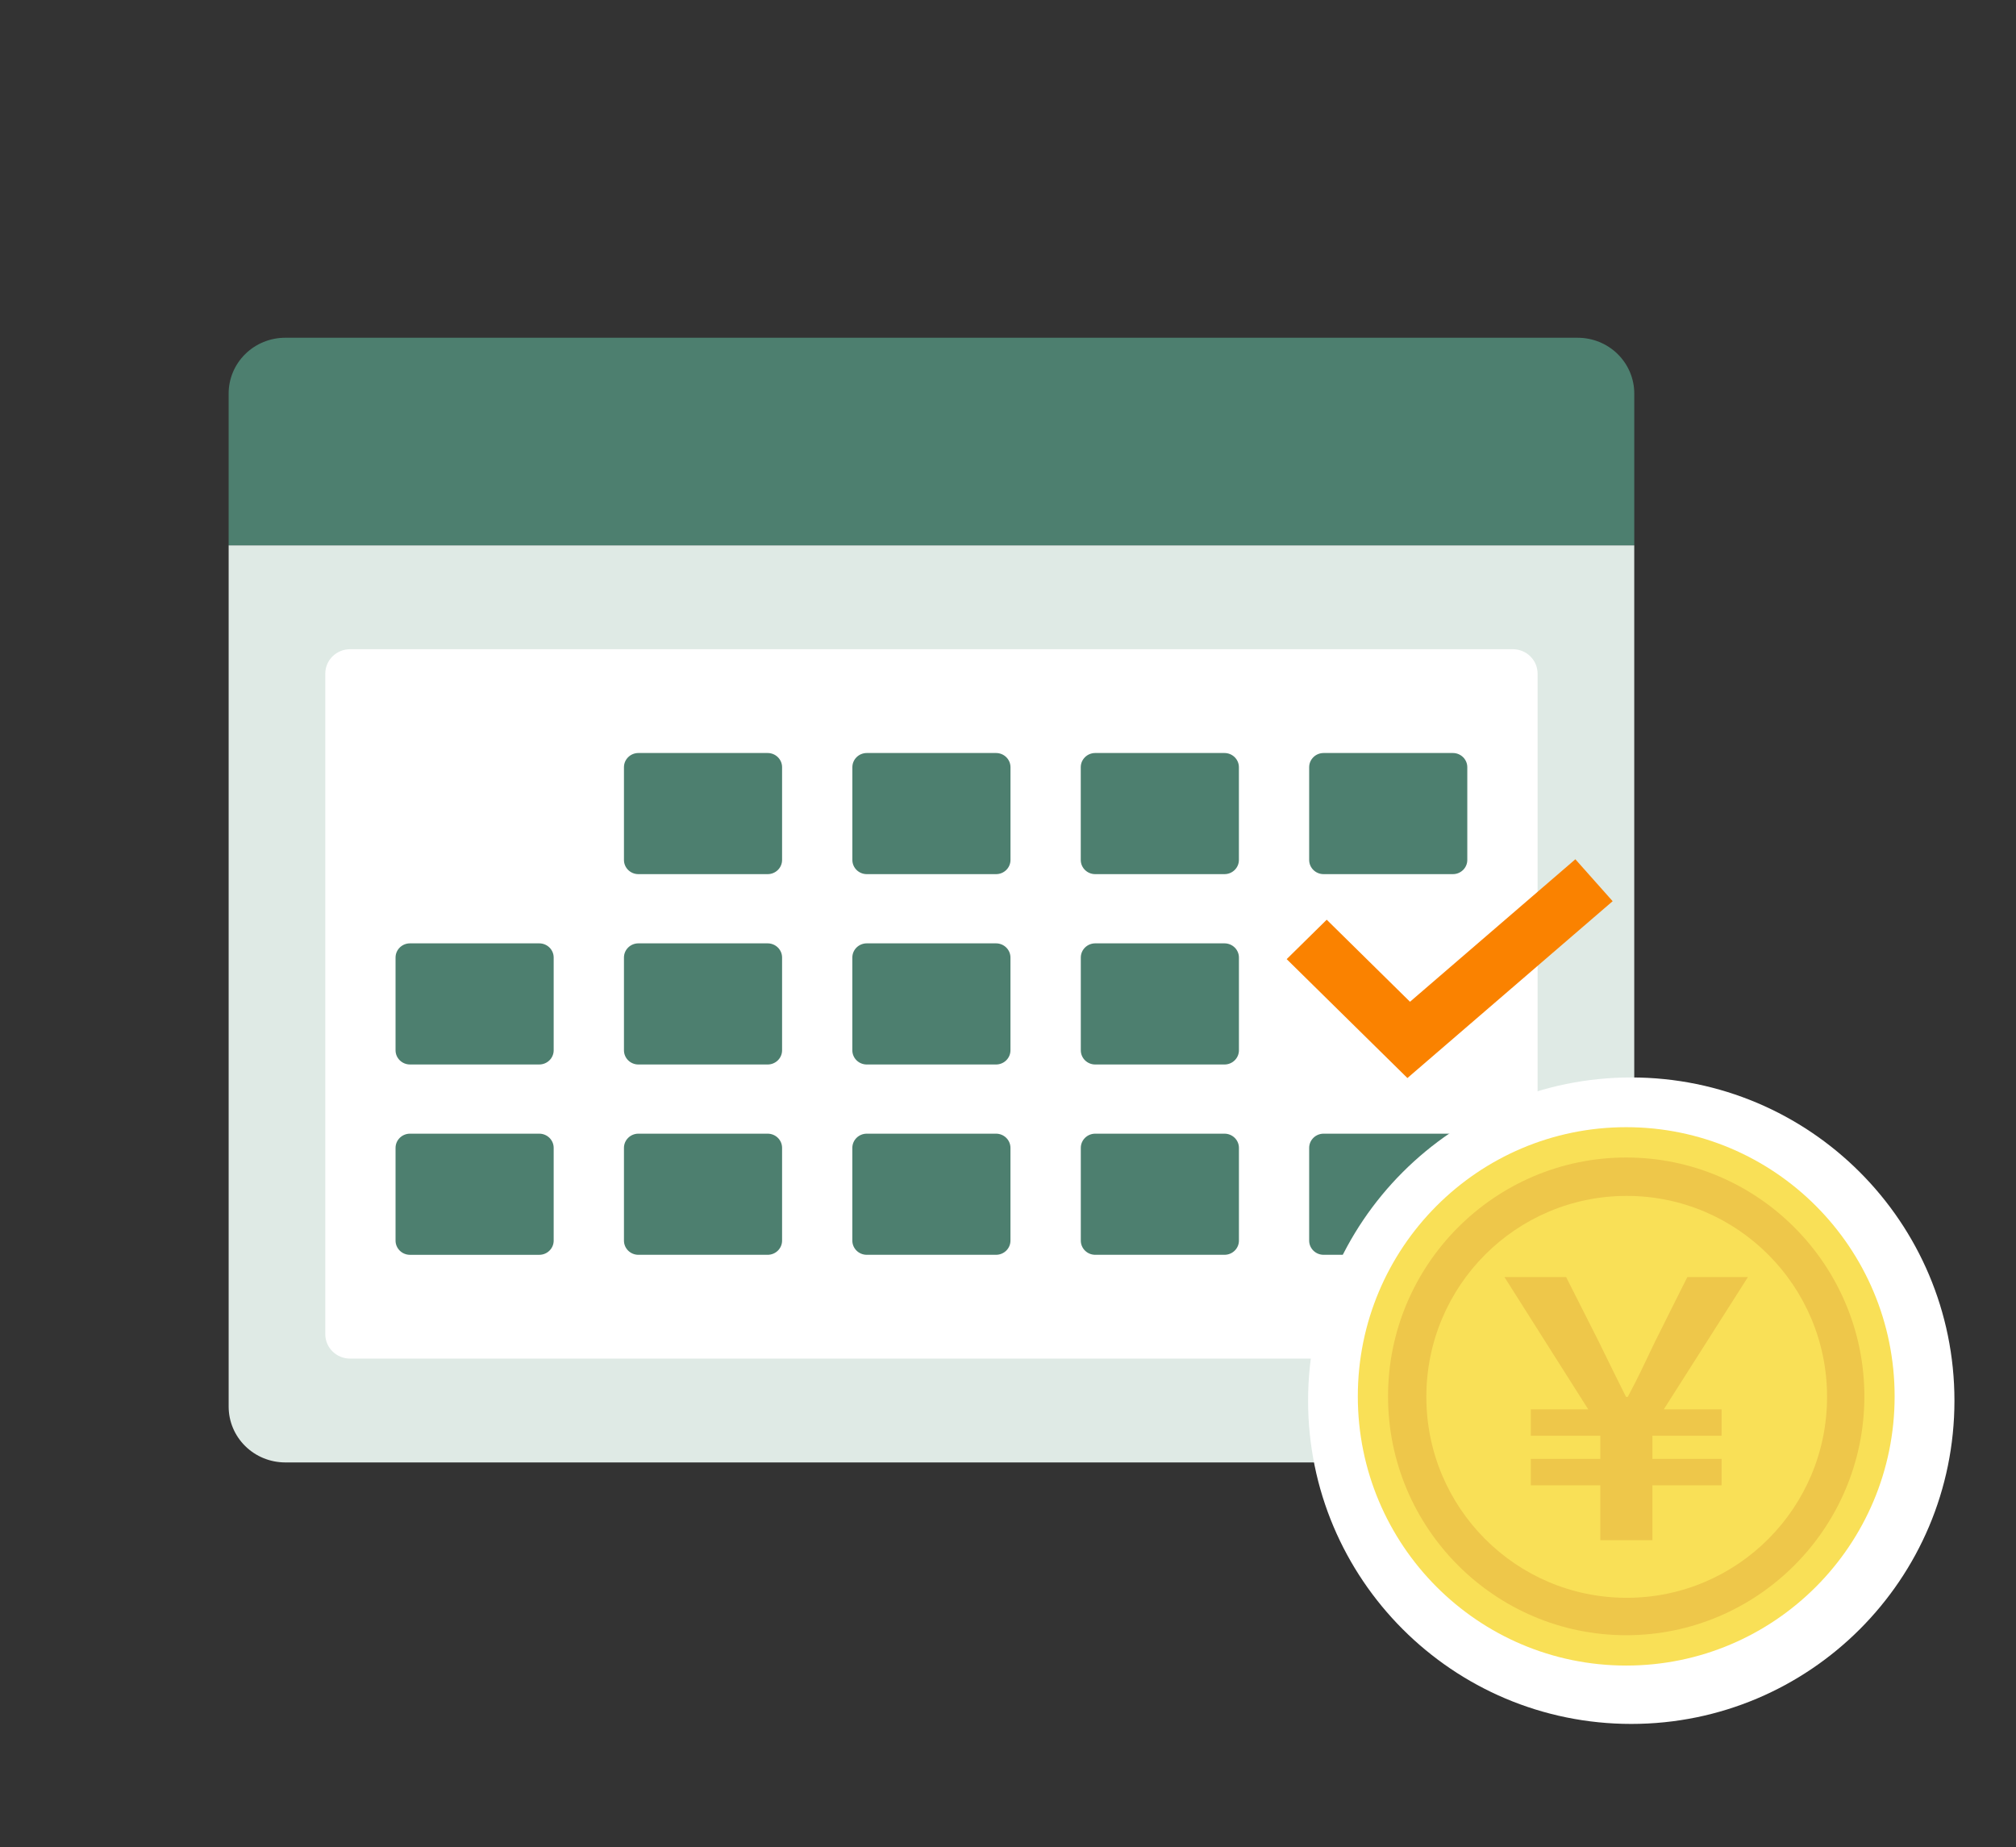 <svg width="131" height="120" viewBox="0 0 131 120" fill="none" xmlns="http://www.w3.org/2000/svg">
<rect x="0" y="0" width="131" height="120" fill="#333333" stroke="none"/>
<path d="M18.537 21.943H102.516C103.492 21.943 104.428 22.324 105.117 23.003C105.807 23.683 106.195 24.604 106.195 25.564V35.432H14.857V25.564C14.857 25.089 14.953 24.618 15.137 24.178C15.322 23.739 15.594 23.34 15.935 23.003C16.277 22.667 16.682 22.4 17.129 22.218C17.575 22.036 18.054 21.942 18.537 21.943Z" fill="#4D7F6F"/>
<path d="M14.857 35.432H106.194V91.389C106.194 92.35 105.806 93.271 105.116 93.95C104.427 94.63 103.491 95.011 102.516 95.011H18.537C17.561 95.011 16.625 94.63 15.936 93.95C15.246 93.271 14.858 92.35 14.858 91.389V35.432H14.857Z" fill="#DFEAE5"/>
<path d="M98.301 42.178H22.749C21.859 42.178 21.137 42.888 21.137 43.765V86.679C21.137 87.556 21.859 88.266 22.749 88.266H98.301C99.192 88.266 99.913 87.556 99.913 86.679V43.765C99.913 42.888 99.192 42.178 98.301 42.178Z" fill="white"/>
<path d="M49.883 48.922H41.482C40.964 48.922 40.545 49.335 40.545 49.845V55.869C40.545 56.379 40.964 56.791 41.482 56.791H49.883C50.401 56.791 50.82 56.379 50.82 55.869V49.845C50.82 49.335 50.401 48.922 49.883 48.922Z" fill="#4D7F6F"/>
<path d="M64.725 48.922H56.324C55.806 48.922 55.387 49.335 55.387 49.845V55.869C55.387 56.379 55.806 56.791 56.324 56.791H64.725C65.242 56.791 65.662 56.379 65.662 55.869V49.845C65.662 49.335 65.242 48.922 64.725 48.922Z" fill="#4D7F6F"/>
<path d="M79.567 48.922H71.165C70.648 48.922 70.228 49.335 70.228 49.845V55.869C70.228 56.379 70.648 56.791 71.165 56.791H79.567C80.084 56.791 80.504 56.379 80.504 55.869V49.845C80.504 49.335 80.084 48.922 79.567 48.922Z" fill="#4D7F6F"/>
<path d="M94.409 48.922H86.007C85.49 48.922 85.07 49.335 85.07 49.845V55.869C85.07 56.379 85.49 56.791 86.007 56.791H94.409C94.926 56.791 95.345 56.379 95.345 55.869V49.845C95.345 49.335 94.926 48.922 94.409 48.922Z" fill="#4D7F6F"/>
<path d="M35.041 61.288H26.64C26.123 61.288 25.703 61.701 25.703 62.21V68.235C25.703 68.744 26.123 69.157 26.64 69.157H35.041C35.559 69.157 35.978 68.744 35.978 68.235V62.21C35.978 61.701 35.559 61.288 35.041 61.288Z" fill="#4D7F6F"/>
<path d="M49.883 61.288H41.482C40.964 61.288 40.545 61.701 40.545 62.211V68.235C40.545 68.745 40.964 69.158 41.482 69.158H49.883C50.401 69.158 50.82 68.745 50.82 68.235V62.211C50.82 61.701 50.401 61.288 49.883 61.288Z" fill="#4D7F6F"/>
<path d="M64.723 61.288H56.322C55.804 61.288 55.385 61.701 55.385 62.211V68.235C55.385 68.745 55.804 69.158 56.322 69.158H64.723C65.24 69.158 65.66 68.745 65.66 68.235V62.211C65.66 61.701 65.24 61.288 64.723 61.288Z" fill="#4D7F6F"/>
<path d="M79.569 61.288H71.167C70.65 61.288 70.231 61.701 70.231 62.211V68.235C70.231 68.745 70.65 69.158 71.167 69.158H79.569C80.086 69.158 80.506 68.745 80.506 68.235V62.211C80.506 61.701 80.086 61.288 79.569 61.288Z" fill="#4D7F6F"/>
<path d="M35.041 73.653H26.64C26.123 73.653 25.703 74.066 25.703 74.576V80.6C25.703 81.11 26.123 81.523 26.64 81.523H35.041C35.559 81.523 35.978 81.11 35.978 80.6V74.576C35.978 74.066 35.559 73.653 35.041 73.653Z" fill="#4D7F6F"/>
<path d="M49.883 73.653H41.482C40.964 73.653 40.545 74.066 40.545 74.576V80.6C40.545 81.109 40.964 81.522 41.482 81.522H49.883C50.401 81.522 50.82 81.109 50.82 80.6V74.576C50.82 74.066 50.401 73.653 49.883 73.653Z" fill="#4D7F6F"/>
<path d="M64.723 73.653H56.322C55.804 73.653 55.385 74.066 55.385 74.576V80.6C55.385 81.109 55.804 81.522 56.322 81.522H64.723C65.24 81.522 65.66 81.109 65.66 80.6V74.576C65.66 74.066 65.24 73.653 64.723 73.653Z" fill="#4D7F6F"/>
<path d="M79.569 73.653H71.167C70.65 73.653 70.231 74.066 70.231 74.576V80.6C70.231 81.109 70.65 81.522 71.167 81.522H79.569C80.086 81.522 80.506 81.109 80.506 80.6V74.576C80.506 74.066 80.086 73.653 79.569 73.653Z" fill="#4D7F6F"/>
<path d="M94.409 73.653H86.007C85.49 73.653 85.07 74.066 85.07 74.576V80.6C85.07 81.109 85.49 81.522 86.007 81.522H94.409C94.926 81.522 95.345 81.109 95.345 80.6V74.576C95.345 74.066 94.926 73.653 94.409 73.653Z" fill="#4D7F6F"/>
<path d="M91.454 70.038L83.609 62.313L86.21 59.752L91.622 65.082L102.368 55.825L104.79 58.549L91.454 70.038Z" fill="#FA8200"/>
<path fill-rule="evenodd" clip-rule="evenodd" d="M106 70C94.402 70 85 79.402 85 91C85 102.597 94.402 112 106 112C117.598 112 127 102.597 127 91C127 79.402 117.598 70 106 70Z" fill="white"/>
<path fill-rule="evenodd" clip-rule="evenodd" d="M105.672 73.231C96.04 73.231 88.231 81.061 88.231 90.719C88.231 100.378 96.04 108.208 105.672 108.208C115.304 108.208 123.113 100.378 123.113 90.719C123.113 81.061 115.304 73.231 105.672 73.231Z" fill="#F9E057"/>
<path fill-rule="evenodd" clip-rule="evenodd" d="M105.671 75.201C114.205 75.201 121.147 82.164 121.147 90.719C121.147 99.276 114.205 106.237 105.671 106.237C97.138 106.237 90.195 99.276 90.195 90.719C90.195 82.164 97.138 75.201 105.671 75.201Z" fill="#EEC74A"/>
<path fill-rule="evenodd" clip-rule="evenodd" d="M105.704 77.696C98.511 77.696 92.684 83.539 92.684 90.751C92.684 97.96 98.511 103.806 105.704 103.806C112.893 103.806 118.723 97.96 118.723 90.751C118.723 83.539 112.893 77.696 105.704 77.696Z" fill="#F9E057"/>
<path d="M103.99 100.064H107.373V96.496H111.868V94.782H107.373V93.276H111.868V91.561H108.114L113.582 82.966H109.644L107.558 87.136C106.747 88.827 106.446 89.499 105.774 90.75H105.658C105.033 89.499 104.732 88.897 103.874 87.136L101.766 82.966H97.758L103.203 91.561H99.472V93.276H103.99V94.782H99.472V96.496H103.99V100.064Z" fill="#EEC74A"/>
</svg>
